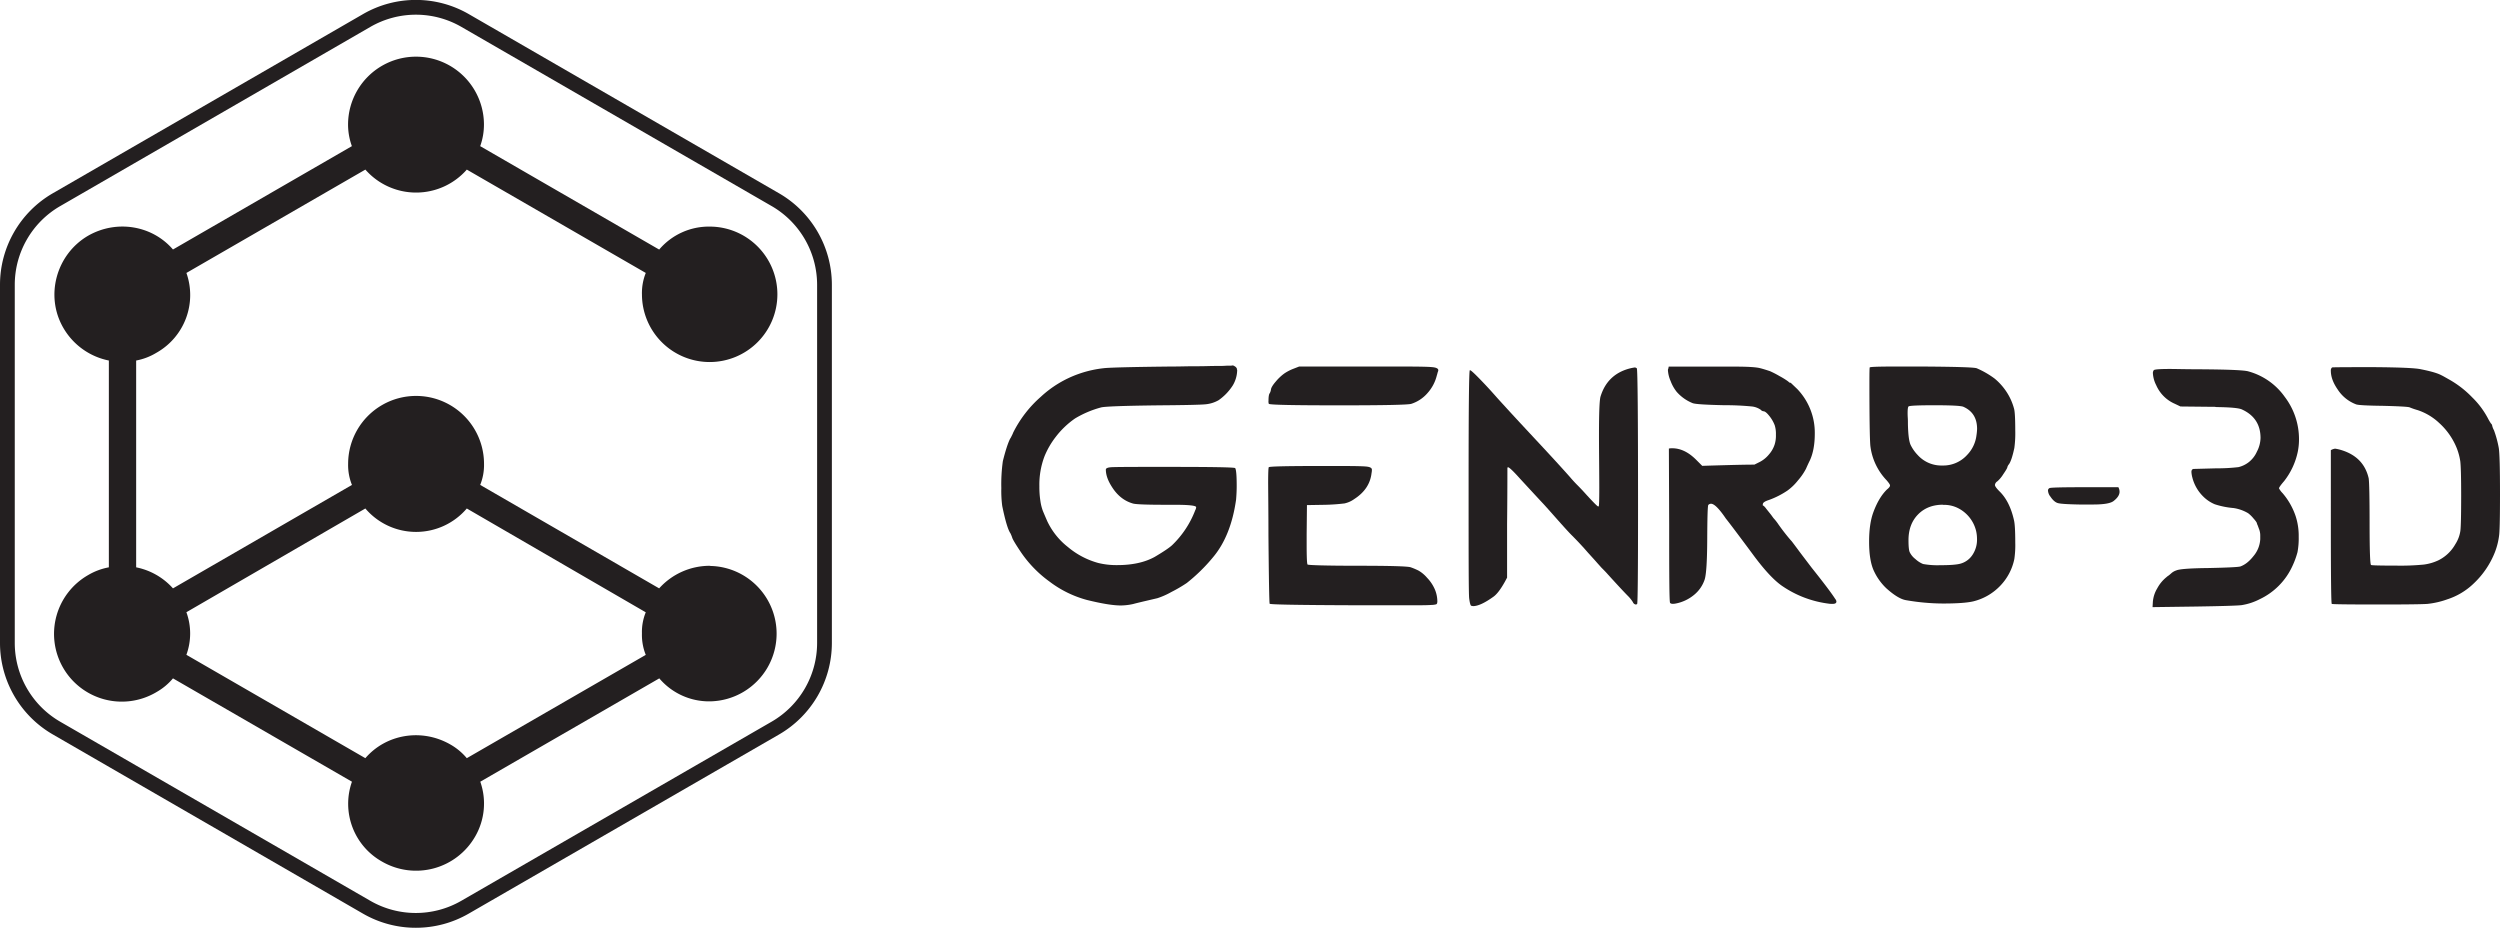 <svg id="Layer_1" data-name="Layer 1" xmlns="http://www.w3.org/2000/svg" viewBox="0 0 1425.76 529.11"><defs><style>.cls-1{fill:#231f20;}</style></defs><path class="cls-1" d="M404.85,322.69a38.78,38.78,0,0,0-28.93,12.87l-102.06-59a30.4,30.4,0,0,0,2.18-12,38.75,38.75,0,0,0-77.5,0,30.05,30.05,0,0,0,2.18,12l-102.07,59a38.23,38.23,0,0,0-21-12V205.62a34.49,34.49,0,0,0,11.46-4.37,37.78,37.78,0,0,0,17.2-45.58L208.37,96.73a38.49,38.49,0,0,0,57.86,0l102.06,58.94A30.78,30.78,0,0,0,366.11,168a38.62,38.62,0,1,0,38.75-38.76,37.21,37.21,0,0,0-28.93,13.1L273.86,83.36A36.48,36.48,0,0,0,276,71.08a38.75,38.75,0,0,0-77.5,0h0a36.23,36.23,0,0,0,2.18,12.28L98.65,142.3c-11.73-13.64-31.93-17.19-48.3-7.91C32.06,145,25.51,168.78,36.16,187.06a38.79,38.79,0,0,0,25.92,18.56V323.56a35.92,35.92,0,0,0-11.73,4.37A38.64,38.64,0,1,0,88.57,395.1l.53-.31a34.32,34.32,0,0,0,9.55-7.91l102.07,58.94a37.8,37.8,0,0,0,17.19,45.58,38.86,38.86,0,0,0,53-14.19,37.52,37.52,0,0,0,3-31.39L376,386.88A37.27,37.27,0,0,0,404.9,400a38.62,38.62,0,0,0,0-77.23ZM266.22,432.4a34.5,34.5,0,0,0-9.55-7.91c-16.38-9.28-36.57-5.73-48.31,7.91L106.3,373.45a35.46,35.46,0,0,0,0-24.29L208.36,290a38,38,0,0,0,57.86,0l102.06,59.21a29.51,29.51,0,0,0-2.18,12,30.7,30.7,0,0,0,2.18,12.28Z" transform="translate(0 -0.01)"/><path class="cls-1" d="M237.19,529.12a60.11,60.11,0,0,1-30.07-8l-177-102.26A60.3,60.3,0,0,1,0,366.78V162.34a60.3,60.3,0,0,1,30.07-52.08L207.12,8a60.3,60.3,0,0,1,60.14,0L444.31,110.26a60.3,60.3,0,0,1,30.11,52.08V366.78a60.3,60.3,0,0,1-30.07,52.08L267.26,521.08A60.09,60.09,0,0,1,237.19,529.12Zm0-520.73a51.89,51.89,0,0,0-25.88,6.91l-177,102.26A51.86,51.86,0,0,0,8.42,162.34V366.78a51.92,51.92,0,0,0,25.84,44.78l177,102.22a51.92,51.92,0,0,0,51.75,0l177.1-102.22A51.91,51.91,0,0,0,466,366.74V162.34a51.89,51.89,0,0,0-25.88-44.78L263.06,15.3a51.85,51.85,0,0,0-25.87-6.91Z" transform="translate(0 -0.01)"/><path class="cls-1" d="M666.71,209.05q4,0,8.13-.09t7.52-.08q3.38,0,6.48-.09c2.08-.06,3.92-.08,5.54-.08s3,0,4.23-.09,2.1-.09,2.68-.09h1a1.89,1.89,0,0,1,1.81.35,2.58,2.58,0,0,1,1.3,1.38v.35a1.38,1.38,0,0,1,.17.52,17.49,17.49,0,0,1-2.59,8.81,30.06,30.06,0,0,1-8,8.3,18.42,18.42,0,0,1-7.44,2.34q-4.14.43-27,.6-29.75.36-32.68,1.21a57.9,57.9,0,0,0-14.7,6.23,48.64,48.64,0,0,0-11.07,10.55,47,47,0,0,0-6.4,11.06,45.49,45.49,0,0,0-2.93,17.12,52.14,52.14,0,0,0,.6,8.47,27.06,27.06,0,0,0,1.38,5.54q.78,1.9,2.51,5.88A40.82,40.82,0,0,0,609.06,312a45.57,45.57,0,0,0,17.29,9.08,43.37,43.37,0,0,0,10.89,1.21q12.79,0,21.27-4.67,7.61-4.5,10-6.74A54.56,54.56,0,0,0,681.65,291a4,4,0,0,0,.52-1.73q0-1.38-12.28-1.38h-4.66q-16.44,0-19-.69-7.43-2.08-12.1-9.51-3.46-5.35-3.46-9.86c0-.8,1.13-1.27,3.37-1.38s9-.17,20.15-.17h13.23q36.48,0,37,.69c.58.8.87,4.21.87,10.2q0,3.63-.35,7.78Q702,305.71,691.8,317.81a98.36,98.36,0,0,1-15,14.7,81.84,81.84,0,0,1-8.73,5.1,43.32,43.32,0,0,1-8,3.55l-7,1.64q-5.45,1.29-6.66,1.64a32.83,32.83,0,0,1-7.26.87q-6.57,0-19.19-3.12a61.68,61.68,0,0,1-21.36-10.46,67.49,67.49,0,0,1-16.86-17.55q-4.14-6.23-4.49-7.61a19,19,0,0,0-1-2.42q-2.07-2.94-4.67-15.56a65.6,65.6,0,0,1-.52-10.2,94.28,94.28,0,0,1,.87-15.39q2.25-9,4.15-12.8a4.19,4.19,0,0,0,.52-.86l.69-1.38a10.75,10.75,0,0,0,.52-1.21,66.81,66.81,0,0,1,15.73-20.41,62.11,62.11,0,0,1,21.79-13.14,63.18,63.18,0,0,1,14.87-3.28Q636.62,209.4,666.71,209.05Z" transform="translate(0 -0.01)"/><path class="cls-1" d="M723.6,266.46q.67-.69,29.22-.69h11.41q12.27,0,15.22.34c2,.24,2.94.81,2.94,1.73a7.56,7.56,0,0,1-.18,1.9q-1,9.17-9.85,14.87a14.93,14.93,0,0,1-5.62,2.51q-5.47.66-11,.78l-10.38.17-.17,16.6v5.89c0,7.26.17,11.07.52,11.41s9.91.69,28.36.69,28.7.29,30.43.87a37,37,0,0,1,4.5,1.9,18.69,18.69,0,0,1,4.84,4.06,22,22,0,0,1,3.8,5.28,17.76,17.76,0,0,1,2.08,8,3.65,3.65,0,0,1-.18,1.39,1.14,1.14,0,0,1-.51.51,12.36,12.36,0,0,1-2.77.35c-1.62.11-3.89.17-6.83.17H771.82q-47.21-.17-47.72-.86-.36-.69-.7-39.08,0-8.29-.08-18.24t-.09-11.85C723.25,269.56,723.36,266.69,723.6,266.46Zm14.18-56.2,3.11-1.21h60q12.61,0,16,.35c2.25.23,3.37.8,3.37,1.73a1.84,1.84,0,0,1-.17.77,9.15,9.15,0,0,0-.34,1.13c-.12.46-.24.86-.35,1.21a23.41,23.41,0,0,1-5.27,9.94,20.59,20.59,0,0,1-9.25,6.14q-2.77.87-41.68.86-38.73,0-39.59-.86a3.92,3.92,0,0,1-.18-1.73c0-2.3.23-3.74.7-4.32a5.68,5.68,0,0,0,.69-2.08c.11-1,1-2.56,2.76-4.58a26.93,26.93,0,0,1,4.84-4.58,25.68,25.68,0,0,1,5.36-2.77Z" transform="translate(0 -0.01)"/><path class="cls-1" d="M929,210.26a27.58,27.58,0,0,1,3.37-.69,2.11,2.11,0,0,1,1.12.52q.69,1,.69,79.54,0,54.3-.51,54.81a1.06,1.06,0,0,1-1.3.17,2.1,2.1,0,0,1-1.13-1.21,20.54,20.54,0,0,0-2.59-3.28q-3.28-3.28-11.76-12.62c-.58-.69-1.73-1.91-3.46-3.63-.34-.35-.89-1-1.64-1.82s-1.76-2-3-3.37-2.37-2.6-3.29-3.63q-4.32-5-9.34-10-2.25-2.25-8.9-9.77t-7.52-8.39q-2.43-2.59-12.8-13.83-5.88-6.57-6.92-6.57c-.23,0-.34.23-.34.69q0,14.7-.18,31.64v30.61l-1.2,2.25q-3.65,6.57-6.58,8.64-7.43,5.35-11.58,5.36a3,3,0,0,1-.52-.08,2.27,2.27,0,0,0-.52-.09c-.46-.12-.86-1.5-1.21-4.15s-.34-25.07-.34-66.92q0-63.1.69-63.28h.17q.87,0,9,8.64,2.6,2.77,5.45,6c1.9,2.15,3.6,4,5.1,5.62q4.5,5,17.9,19.36t19.79,21.62c1.27,1.5,2.66,3,4.15,4.49s3.23,3.35,5.19,5.54q5.88,6.39,6.4,6.39h.34c.24-.11.35-3.68.35-10.72q0-4-.09-14.69t-.08-16.08q0-18,.86-21.1Q916.57,213.72,929,210.26Z" transform="translate(0 -0.01)"/><path class="cls-1" d="M951.49,210.09l.18-1h37.52c7.37,0,12.22.29,14.52.87,1.39.34,3.29.92,5.71,1.72a54.55,54.55,0,0,1,5.53,2.86,41.5,41.5,0,0,1,4.84,3c.7.7,1.16.93,1.39.7l3.8,3.63a36,36,0,0,1,10,25.42q0,9.17-2.77,15.21-1.2,2.43-2.24,4.84a34.16,34.16,0,0,1-4.59,6.66,29.94,29.94,0,0,1-6,5.79,48.06,48.06,0,0,1-10.55,5.36c-2.19.69-3.34,1.45-3.46,2.25s-.11,1,.35,1a9.1,9.1,0,0,1,1.55,1.73c.93,1.15,1.85,2.31,2.77,3.46l1.38,1.9a27.09,27.09,0,0,1,2.25,2.76,117.06,117.06,0,0,0,7.61,9.86,9.07,9.07,0,0,1,.86,1l1.3,1.73,1.3,1.73q1.38,1.9,4.67,6.22l3.8,5q10.2,12.78,13.32,17.63c.8,1,1,1.85.51,2.42s-1.49.64-3.45.52a60.15,60.15,0,0,1-27.5-10.37q-7.08-5-16.94-18.5-12.45-16.77-14.87-19.72-5.71-8.46-8.48-8.47a2.17,2.17,0,0,0-1.55.69q-.53.69-.61,19.45t-1.47,23.09a19,19,0,0,1-6.14,8.82,23.26,23.26,0,0,1-10.28,4.84c-1.73.34-2.83.23-3.29-.35s-.52-15.39-.52-44.44l-.17-43.57a8.1,8.1,0,0,1,1.9-.17q7.1,0,13.66,6.57l3.46,3.46q5-.18,14.87-.44t14.87-.26l3.11-1.55a16.64,16.64,0,0,0,5.19-4.24,16,16,0,0,0,3.29-5.79,16.94,16.94,0,0,0,.69-5.53,16.23,16.23,0,0,0-.69-5.36,19.59,19.59,0,0,0-3.12-5.36c-1.38-1.73-2.48-2.6-3.28-2.6a2.36,2.36,0,0,1-1.56-.86,11,11,0,0,0-5.27-1.9q-7.8-.74-15.65-.7-16.08-.34-18-1.21a24,24,0,0,1-9-6.39,22,22,0,0,1-3.46-6.14,17.91,17.91,0,0,1-1.56-6.31,2.27,2.27,0,0,1,.09-.52A3.38,3.38,0,0,0,951.49,210.09Z" transform="translate(0 -0.01)"/><path class="cls-1" d="M1066.31,209.56q.35-.52,14.87-.52h14.7q29.56.18,31.47,1a50.71,50.71,0,0,1,10.2,5.88,34.11,34.11,0,0,1,6.57,7.26,33,33,0,0,1,4.49,9.86q.69,2.25.7,12.45a63.06,63.06,0,0,1-.52,10q-1.56,7.27-3.12,9.34a4.42,4.42,0,0,0-.86,1.56q0,.69-2.33,4.06a17.87,17.87,0,0,1-3.38,4.07,2.78,2.78,0,0,0-1.38,2.07c0,.69.87,1.9,2.59,3.63q5.88,5.71,8.3,16.6.69,2.94.7,12.45a56,56,0,0,1-.52,9.51,30.91,30.91,0,0,1-8.22,15.48,31.63,31.63,0,0,1-15.3,8.73q-5.19,1.2-17.12,1.21a125.29,125.29,0,0,1-21.09-1.9q-4.5-.71-11.24-6.75a32.15,32.15,0,0,1-6.92-9.51q-2.94-5.87-2.94-17.12,0-10.2,2.42-16.77,3.12-8.46,7.78-13c1.15-.92,1.73-1.67,1.73-2.24s-.63-1.44-1.9-2.94a34.34,34.34,0,0,1-9.34-19.89q-.51-6.74-.52-35.45C1066.13,212.82,1066.19,209.79,1066.31,209.56ZM1119.74,232q-2.09-.87-16.43-.87t-14.87.7c-.35.34-.52,1.61-.52,3.8,0,.35,0,1.21.09,2.59s.08,2.54.08,3.46q.18,9.17,1.56,12.11a22.45,22.45,0,0,0,4,5.7,18.14,18.14,0,0,0,14,6,18.34,18.34,0,0,0,14.18-6,19.42,19.42,0,0,0,5.36-11.24,29.34,29.34,0,0,0,.35-3.63q0-9.15-7.8-12.61Zm-11.59,55.85q-8.82,0-14.26,5.53T1088.42,308c0,3.57.23,5.88.69,6.91a11.06,11.06,0,0,0,3.2,3.89,14.74,14.74,0,0,0,4.41,2.86,46.17,46.17,0,0,0,9.68.69q8.47,0,11.59-.87a12,12,0,0,0,6.91-5,15.54,15.54,0,0,0,2.6-9,20.39,20.39,0,0,0-.52-4.67,19.79,19.79,0,0,0-10.55-13.14,17.68,17.68,0,0,0-8.28-1.73Z" transform="translate(0 -0.01)"/><path class="cls-1" d="M1168.84,278.39q.69-.52,20.06-.52h19.2a5.23,5.23,0,0,1,.69,2.59q0,2.6-3.29,5.19-2.41,2.07-11.58,2.08h-8.13q-9.86-.18-12.1-.78c-1.49-.4-2.94-1.64-4.33-3.72A6,6,0,0,1,1168,280,1.49,1.49,0,0,1,1168.84,278.39Z" transform="translate(0 -0.01)"/><path class="cls-1" d="M1228.32,211.13c.35-.46,3.4-.7,9.17-.7q1.38,0,6.83.09t9.6.09q25.07.16,28.35,1.21A37.5,37.5,0,0,1,1303,226.34a39.8,39.8,0,0,1,8.13,24,35.37,35.37,0,0,1-.69,7.26,40.76,40.76,0,0,1-7.78,16.77c-2,2.31-2.94,3.7-2.94,4.15a11.93,11.93,0,0,0,2.07,2.77,39.47,39.47,0,0,1,7.44,13.14,36.09,36.09,0,0,1,1.73,11.76,42.57,42.57,0,0,1-.69,8.73,47.33,47.33,0,0,1-2.94,8,38.6,38.6,0,0,1-18.68,18.85,33.82,33.82,0,0,1-10.37,3.37q-4.15.44-25.59.78l-25.08.34.18-3.11a17.57,17.57,0,0,1,2.5-7.61,20.63,20.63,0,0,1,5.28-6.39,6.46,6.46,0,0,1,1-.78,11.84,11.84,0,0,0,1-.78c.25-.23.48-.4.6-.52a8,8,0,0,1,2.94-1.73q2.6-1.2,18.5-1.38,15.92-.34,18-.87,4-1.38,7.61-6a16.23,16.23,0,0,0,3.81-9.6v-1.9a10.18,10.18,0,0,0-.87-4.32c-.11-.35-.26-.75-.43-1.21a7.41,7.41,0,0,0-.43-1l-.17-.52c0-.46-.7-1.47-2.08-3a17.24,17.24,0,0,0-2.94-2.85,23,23,0,0,0-8.3-2.94,46.67,46.67,0,0,1-10.72-2.16,20.7,20.7,0,0,1-6.57-4.41,23.14,23.14,0,0,1-6.23-10.89,15,15,0,0,1-.51-3.11c0-1,.4-1.62,1.21-1.73l13-.35a102.49,102.49,0,0,0,12.63-.69,15.38,15.38,0,0,0,6-2.94,15.66,15.66,0,0,0,4.5-5.88,17.63,17.63,0,0,0,2.07-7.78q0-11.42-10.55-16.26-2.41-1.2-14-1.38a6.08,6.08,0,0,1-1.13-.08,5.24,5.24,0,0,0-1.12-.09h-2.77l-16.08-.17-3.28-1.56a20.43,20.43,0,0,1-10.55-10.55,17.11,17.11,0,0,1-1.9-6.74A2.73,2.73,0,0,1,1228.32,211.13Z" transform="translate(0 -0.01)"/><path class="cls-1" d="M1330,209.56q.35-.17,23.34-.17,22.83.17,27.32,1.21,8.64,1.72,11.76,3.46c.11,0,1.77.92,5,2.76a57.14,57.14,0,0,1,12.45,9.77,47.82,47.82,0,0,1,9,12,30.22,30.22,0,0,0,1.73,2.94,1.88,1.88,0,0,1,.7,1.21,9.28,9.28,0,0,0,1,2.59,60.08,60.08,0,0,1,2.77,10.2q.69,4.34.69,26.29,0,18.15-.43,22.91a40,40,0,0,1-2.51,10.29,49.38,49.38,0,0,1-11.93,17.63,38.92,38.92,0,0,1-15.22,9.17,48.16,48.16,0,0,1-11.24,2.59q-4.5.34-26.62.35-27.68,0-28-.35-.51-.35-.52-44.09V256.74a6.79,6.79,0,0,1,2.43-.86,24.6,24.6,0,0,1,4.15,1q12.27,4,15,15.91.51,3.63.52,25.59,0,23.69.86,23.86,1,.35,14.18.34a136.33,136.33,0,0,0,15.91-.6,27.86,27.86,0,0,0,8.47-2.51,22.58,22.58,0,0,0,9.51-9.16,19,19,0,0,0,2.85-7.61q.43-3.63.44-19.71,0-15.92-.52-20.06a34.09,34.09,0,0,0-2.94-9.51,39,39,0,0,0-9.08-12.19,33,33,0,0,0-12.36-7.35,39.89,39.89,0,0,1-4.5-1.56q-1.38-.51-15-.86-14-.17-15.56-.86A21.59,21.59,0,0,1,1333.1,222q-3.81-5.53-3.81-10.55A2.24,2.24,0,0,1,1330,209.56Z" transform="translate(0 -0.01)"/></svg>
